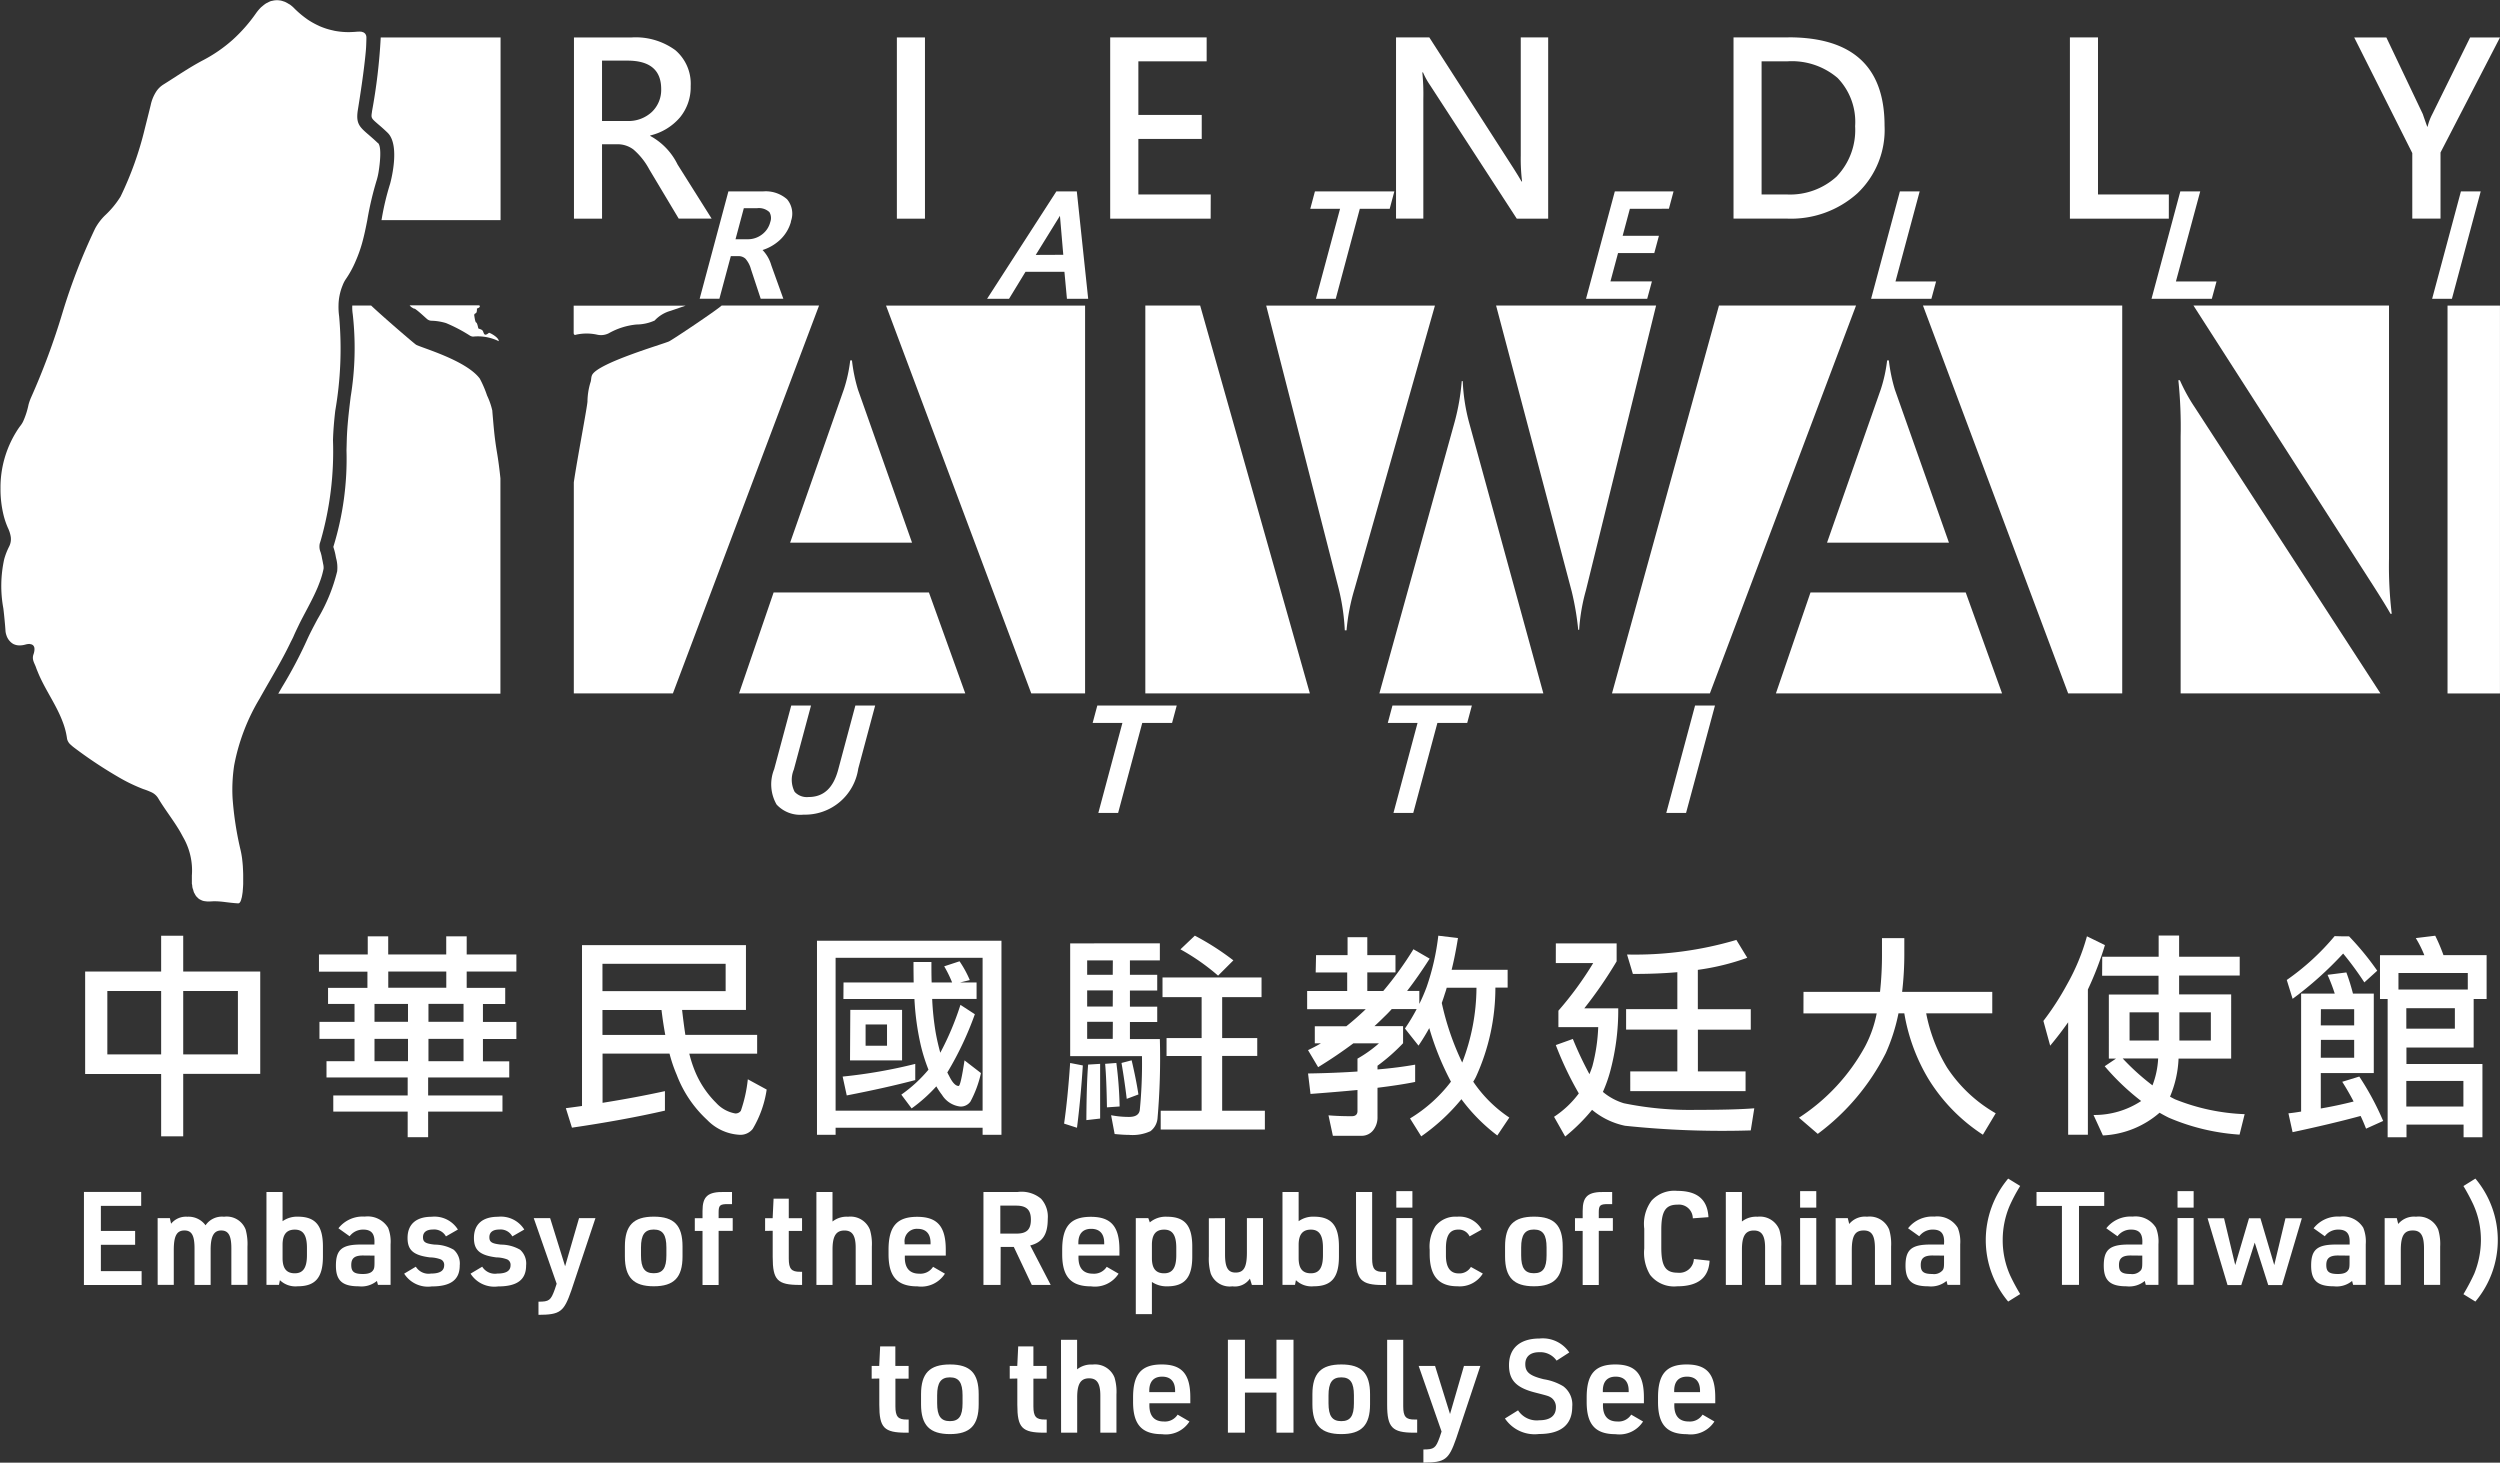 <svg xmlns="http://www.w3.org/2000/svg" width="85.528" height="50.039" viewBox="0 0 85.528 50.039">
  <rect x="0" y="0" width="85.528" height="50.039" fill="#333333" stroke="none"/>
  <g id="Group_350" data-name="Group 350" transform="translate(-498.666 -9.897)">
    <path id="Path_1324" data-name="Path 1324" d="M273.649,8.519c-.035.219-.035.219.211.432.092.078.2.172.32.288.458.439.09,1.742.086,1.755a8.942,8.942,0,0,0-.28,1.166l-.013.071h4.074V5.981h-4.1l0,.006a19.479,19.479,0,0,1-.3,2.532" transform="translate(237.744 5.197)" fill="#fff"/>
    <path id="Path_1325" data-name="Path 1325" d="M279.251,14.5a2.425,2.425,0,0,0-.183-.533,3.729,3.729,0,0,0-.249-.579c-.467-.626-1.977-1.048-2.177-1.157-.058-.032-1.153-.974-1.54-1.342h-.645a1.489,1.489,0,0,0,.015.29,10.316,10.316,0,0,1-.071,2.837c-.062.516-.12,1-.133,1.5l-.009.329a10.183,10.183,0,0,1-.45,3.3c.006.022.013.045.021.069.021.069.039.14.052.206.006.034.013.071.021.11a1.2,1.2,0,0,1,.037.452,5.892,5.892,0,0,1-.671,1.633c-.14.262-.271.51-.378.751a15.028,15.028,0,0,1-.837,1.577l-.129.224h7.6V16.8c-.032-.312-.071-.609-.116-.876-.093-.555-.112-.862-.161-1.42" transform="translate(236.261 9.461)" fill="#fff"/>
    <path id="Path_1326" data-name="Path 1326" d="M274.366,10.926l.007.006.041.026.041.026.017.007.009,0,.037.013c.14.1.269.224.4.34a.243.243,0,0,0,.157.065,1.868,1.868,0,0,1,.5.08,5.265,5.265,0,0,1,.807.422.241.241,0,0,0,.118.041,1.619,1.619,0,0,1,.88.157c0-.138-.325-.3-.336-.288-.174.151-.172,0-.211-.065s-.149-.065-.155-.092-.037-.187-.071-.194-.056-.179-.067-.247a.063.063,0,0,1,.045-.067c.06-.021.045-.159.047-.163s.1-.03.1-.075a.048.048,0,0,0-.021-.036H274.33l.021.024.015.013" transform="translate(238.35 9.461)" fill="#fff"/>
    <path id="Path_1327" data-name="Path 1327" d="M279.752,10.185c-.544-.52-.777-.533-.675-1.149.073-.452.2-1.271.26-1.9.011-.107.019-.206.022-.3s.007-.176.007-.249v0l0-.009a.236.236,0,0,0-.017-.088l-.013-.022a.107.107,0,0,0-.036-.041l-.019-.015a.2.2,0,0,0-.058-.022l-.011-.006a.577.577,0,0,0-.084-.006h-.019c-.062,0-.123.009-.178.011s-.11.006-.163.006l-.037,0a2.562,2.562,0,0,1-.454-.045l-.073-.017a2.362,2.362,0,0,1-.422-.135c-.019-.007-.037-.017-.056-.026a2.586,2.586,0,0,1-.4-.228.249.249,0,0,0-.035-.026,3.3,3.3,0,0,1-.387-.331l0,0a1.093,1.093,0,0,0-.153-.133c-.021-.013-.039-.021-.056-.032a1.062,1.062,0,0,0-.11-.06.633.633,0,0,0-.064-.022.678.678,0,0,0-.1-.028c-.022,0-.047-.006-.069-.007a.69.69,0,0,0-.088,0,.544.544,0,0,0-.108.017.511.511,0,0,0-.073.017.759.759,0,0,0-.1.049.481.481,0,0,0-.069.036,1.421,1.421,0,0,0-.112.088c-.017.015-.034.026-.05.043a1.633,1.633,0,0,0-.151.178,5.383,5.383,0,0,1-.813.927,4.966,4.966,0,0,1-1.017.7c-.465.245-.9.546-1.347.826a.8.8,0,0,0-.239.228,1.381,1.381,0,0,0-.2.484c-.065.265-.133.533-.2.8a11.468,11.468,0,0,1-.83,2.323,3.142,3.142,0,0,1-.54.652,1.9,1.9,0,0,0-.329.439,20.465,20.465,0,0,0-1.119,2.889,24.18,24.18,0,0,1-1.076,2.9,1.727,1.727,0,0,0-.084.239,2.7,2.7,0,0,1-.185.574.809.809,0,0,1-.088.142c-.05.064-.1.138-.142.207a3.623,3.623,0,0,0-.544,1.942,3.78,3.78,0,0,0,.108.927,2.71,2.71,0,0,0,.144.42,1.1,1.1,0,0,1,.1.316.561.561,0,0,1-.064.34,2.33,2.33,0,0,0-.161.417,4.245,4.245,0,0,0-.03,1.682c.017.131.03.264.043.4s.022.237.03.357a.56.56,0,0,0,.032.163l.009.028a.57.57,0,0,0,.08.144l.021.024a.469.469,0,0,0,.133.108l.015.006a.459.459,0,0,0,.179.039l.032,0a.739.739,0,0,0,.172-.026.558.558,0,0,1,.149-.024l.021.006a.159.159,0,0,1,.045.009.147.147,0,0,1,.064.039l.021.03a.183.183,0,0,1,.019.08l0,.039a.581.581,0,0,1-.034.155c-.064.181.041.306.09.454.021.064.049.123.073.185.241.577.624,1.091.841,1.68a2.545,2.545,0,0,1,.146.572.375.375,0,0,0,.133.207,1.147,1.147,0,0,0,.12.1,14.965,14.965,0,0,0,1.506,1,5.712,5.712,0,0,0,.847.409,2.53,2.53,0,0,1,.282.11.525.525,0,0,1,.226.2c.224.376.5.725.725,1.1.054.09.1.181.153.275a2.274,2.274,0,0,1,.277,1.271c0,.041,0,.086,0,.133v.037c0,.036,0,.073,0,.11l.011.052a.58.58,0,0,0,.013.1l.021.058a.683.683,0,0,0,.026.088c.007.019.021.036.03.054s.026.05.043.073.03.03.045.047a.413.413,0,0,0,.06.054.483.483,0,0,0,.062.032.344.344,0,0,0,.08.032.516.516,0,0,0,.08.013.6.6,0,0,0,.133.006h0c.049,0,.1-.006.15-.006l.037,0c.12,0,.241.013.361.028s.275.034.428.043h0l.013,0a.079.079,0,0,0,.058-.047l.007-.007a.535.535,0,0,0,.043-.131l.006-.013c.011-.056.021-.123.032-.2v-.015q.011-.112.017-.247v-.011c0-.09,0-.183,0-.278v-.011c0-.1-.007-.194-.011-.29l0-.007c-.007-.1-.017-.194-.028-.288v0c-.013-.092-.028-.181-.047-.262a11.118,11.118,0,0,1-.278-1.8,5.527,5.527,0,0,1,.056-1.118,6.913,6.913,0,0,1,.882-2.3c.026-.052.056-.1.084-.151.321-.568.66-1.125.942-1.71.047-.1.1-.189.138-.286.062-.14.133-.282.2-.424.121-.239.254-.48.376-.72.084-.163.161-.325.23-.486.026-.062.049-.125.073-.187a2.735,2.735,0,0,0,.133-.462.515.515,0,0,0-.017-.17c-.011-.073-.032-.153-.043-.221s-.026-.112-.041-.168a.5.5,0,0,1-.03-.3c.013-.036.022-.071.034-.107a11.1,11.1,0,0,0,.419-3.426c.009-.336.039-.673.077-1.007a12.421,12.421,0,0,0,.133-3.237,2.286,2.286,0,0,1-.021-.364,1.869,1.869,0,0,1,.14-.69,1.036,1.036,0,0,1,.1-.2,3.415,3.415,0,0,0,.346-.63,4.583,4.583,0,0,0,.219-.611c.073-.26.127-.523.179-.789a11,11,0,0,1,.329-1.392,2.212,2.212,0,0,0,.054-.237c.056-.335.112-.888-.015-1.011" transform="translate(231.835 4.601)" fill="#fff"/>
    <path id="Path_1328" data-name="Path 1328" d="M282.759,9.83a.763.763,0,0,0-.129-.762A1.105,1.105,0,0,0,281.8,8.8h-1.177l-.983,3.672h.675l.391-1.458h.252a.343.343,0,0,1,.249.088.9.9,0,0,1,.189.361l.333,1.009h.774l-.411-1.142a1.242,1.242,0,0,0-.3-.525,1.569,1.569,0,0,0,.583-.335,1.339,1.339,0,0,0,.391-.641m-.712.026a.759.759,0,0,1-.28.417.789.789,0,0,1-.5.164h-.407l.284-1.062h.45a.524.524,0,0,1,.426.135.4.4,0,0,1,.026.346" transform="translate(242.962 7.646)" fill="#fff"/>
    <path id="Path_1329" data-name="Path 1329" d="M287.97,8.8h-.7l-2.37,3.674h.751l.564-.925h1.331l.086.925h.727Zm-1.405,2.172.813-1.314.015-.024v0l.114,1.334Z" transform="translate(247.535 7.646)" fill="#fff"/>
    <path id="Path_1330" data-name="Path 1330" d="M290.976,8.8l-.159.594h1.019l-.826,3.08h.678l.824-3.08h1.022l.159-.594Z" transform="translate(252.675 7.646)" fill="#fff"/>
    <path id="Path_1331" data-name="Path 1331" d="M298.7,9.394l.159-.594H296.85l-.985,3.674h2.093l.161-.594H296.7l.26-.97H298.2l.159-.592h-1.241l.247-.923Z" transform="translate(257.061 7.645)" fill="#fff"/>
    <path id="Path_1332" data-name="Path 1332" d="M302.745,8.8h-.677l-.985,3.674h2.063l.161-.594h-1.389Z" transform="translate(261.595 7.646)" fill="#fff"/>
    <path id="Path_1333" data-name="Path 1333" d="M307.881,8.8H307.2l-.985,3.674h2.063l.161-.594h-1.389Z" transform="translate(266.057 7.646)" fill="#fff"/>
    <path id="Path_1334" data-name="Path 1334" d="M312.339,8.8l-.985,3.674h.677l.985-3.674Z" transform="translate(270.518 7.646)" fill="#fff"/>
    <path id="Path_1335" data-name="Path 1335" d="M283.235,20.408c-.168.628-.5.933-1.013.933a.568.568,0,0,1-.475-.176.9.9,0,0,1-.03-.761l.589-2.192h-.677l-.583,2.175a1.386,1.386,0,0,0,.082,1.211,1.1,1.1,0,0,0,.923.346,1.839,1.839,0,0,0,1.871-1.575l.578-2.157h-.677Z" transform="translate(244.106 15.823)" fill="#fff"/>
    <path id="Path_1336" data-name="Path 1336" d="M286.833,18.806h1.018l-.824,3.08h.677l.826-3.08h1.02l.159-.594h-2.717Z" transform="translate(249.214 15.823)" fill="#fff"/>
    <path id="Path_1337" data-name="Path 1337" d="M292.236,18.806h1.018l-.824,3.08h.677l.826-3.08h1.02l.159-.594h-2.717Z" transform="translate(253.908 15.823)" fill="#fff"/>
    <path id="Path_1338" data-name="Path 1338" d="M298.319,18.212l-.985,3.674h.677L299,18.212Z" transform="translate(258.337 15.823)" fill="#fff"/>
    <rect id="Rectangle_402" data-name="Rectangle 402" width="1.794" height="13.269" transform="translate(582.399 20.352)" fill="#fff"/>
    <path id="Path_1339" data-name="Path 1339" d="M300,10.889,296.34,24.158h3.349l5-13.269Z" transform="translate(257.474 9.461)" fill="#fff"/>
    <path id="Path_1340" data-name="Path 1340" d="M292.7,22h.06a7,7,0,0,1,.275-1.422l2.749-9.688h-5.773l2.484,9.7A7.406,7.406,0,0,1,292.7,22" transform="translate(251.973 9.461)" fill="#fff"/>
    <path id="Path_1341" data-name="Path 1341" d="M283.411,11.893h-.06a5.053,5.053,0,0,1-.215.985l-1.841,5.251h4.171l-1.85-5.235a5.533,5.533,0,0,1-.205-1" transform="translate(244.402 10.333)" fill="#fff"/>
    <path id="Path_1342" data-name="Path 1342" d="M287.8,10.889V24.158h5.629l-3.753-13.269Z" transform="translate(250.049 9.461)" fill="#fff"/>
    <path id="Path_1343" data-name="Path 1343" d="M297.028,21.982h.034a6.475,6.475,0,0,1,.232-1.353l2.4-9.74h-5.474l2.588,9.783a9.584,9.584,0,0,1,.222,1.31" transform="translate(255.629 9.461)" fill="#fff"/>
    <path id="Path_1344" data-name="Path 1344" d="M289.861,22.471V10.89h-6.81l4.969,13.269h1.841V22.471Z" transform="translate(245.927 9.461)" fill="#fff"/>
    <path id="Path_1345" data-name="Path 1345" d="M277.417,11.885a1.672,1.672,0,0,1,.714,0,.59.59,0,0,0,.4-.047,2.386,2.386,0,0,1,.946-.3,1.542,1.542,0,0,0,.624-.136,1.17,1.17,0,0,1,.549-.333c.019-.007.292-.1.512-.176h-3.831v.938c.006.054.022.071.082.058" transform="translate(240.961 9.461)" fill="#fff"/>
    <path id="Path_1346" data-name="Path 1346" d="M281.543,16.142l-1.183,3.452H288.1l-1.243-3.452Z" transform="translate(243.589 14.025)" fill="#fff"/>
    <path id="Path_1347" data-name="Path 1347" d="M282.394,10.889c-.193.176-1.671,1.164-1.8,1.226-.178.086-2.418.733-2.631,1.147-.041.08-.026.179-.06.264a2.327,2.327,0,0,0-.1.652c-.022.254-.346,1.934-.467,2.757v7.223h3.39l5-13.269Z" transform="translate(240.961 9.461)" fill="#fff"/>
    <path id="Path_1348" data-name="Path 1348" d="M302.393,11.893h-.06a5.057,5.057,0,0,1-.215.985l-1.841,5.251h4.171l-1.85-5.235a5.688,5.688,0,0,1-.206-1" transform="translate(260.894 10.333)" fill="#fff"/>
    <path id="Path_1349" data-name="Path 1349" d="M302.033,10.889,307,24.158h1.85V10.889Z" transform="translate(262.42 9.461)" fill="#fff"/>
    <path id="Path_1350" data-name="Path 1350" d="M313.725,21.435h.043a13.747,13.747,0,0,1-.093-1.9V10.889h-6.69l6.158,9.595c.292.458.486.774.583.951" transform="translate(266.722 9.461)" fill="#fff"/>
    <path id="Path_1351" data-name="Path 1351" d="M294.934,12.273H294.9a7.678,7.678,0,0,1-.241,1.389l-2.577,9.294h5.61l-2.545-9.284a6.451,6.451,0,0,1-.213-1.4" transform="translate(253.774 10.663)" fill="#fff"/>
    <path id="Path_1352" data-name="Path 1352" d="M306.76,12.255h-.052a15.429,15.429,0,0,1,.078,1.936v8.78h6.836l-6.349-9.782a5.987,5.987,0,0,1-.514-.934" transform="translate(266.482 10.648)" fill="#fff"/>
    <path id="Path_1353" data-name="Path 1353" d="M300.524,16.142l-1.183,3.452h7.737l-1.243-3.452Z" transform="translate(260.081 14.025)" fill="#fff"/>
    <path id="Path_1354" data-name="Path 1354" d="M278.3,9.635h.521a.9.9,0,0,1,.553.179,2.359,2.359,0,0,1,.54.677l1.009,1.688h1.127l-1.166-1.852a2.213,2.213,0,0,0-.934-.976V9.334a1.915,1.915,0,0,0,1.019-.62,1.628,1.628,0,0,0,.364-1.067,1.507,1.507,0,0,0-.527-1.232,2.3,2.3,0,0,0-1.493-.434h-1.973v6.2h.961Zm0-2.861h.869q1.155,0,1.155.972a1.044,1.044,0,0,1-.32.785,1.171,1.171,0,0,1-.85.308H278.3Z" transform="translate(240.962 5.197)" fill="#fff"/>
    <path id="Path_1355" data-name="Path 1355" d="M284.21,11.393V5.981h-.961v6.2h.961Z" transform="translate(246.1 5.197)" fill="#fff"/>
    <path id="Path_1356" data-name="Path 1356" d="M290.593,11.354h-2.476v-1.9h2.168v-.82h-2.168V6.8h2.336V5.981h-3.3v6.2h3.437Z" transform="translate(249.494 5.196)" fill="#fff"/>
    <path id="Path_1357" data-name="Path 1357" d="M293.321,8.077a7.342,7.342,0,0,0-.035-.9h.024a2.5,2.5,0,0,0,.239.435l2.968,4.569h1.075V5.98h-.938v4.037a6.408,6.408,0,0,0,.045.891h-.021c-.045-.084-.135-.232-.271-.447L293.525,5.98h-1.138v6.2h.934Z" transform="translate(254.039 5.196)" fill="#fff"/>
    <path id="Path_1358" data-name="Path 1358" d="M300.447,5.98h-1.882v6.2H300.4a3.393,3.393,0,0,0,2.4-.863A2.99,2.99,0,0,0,303.732,9q0-3.022-3.285-3.022m1.648,4.76a2.36,2.36,0,0,1-1.725.615h-.845V6.8h.869a2.411,2.411,0,0,1,1.731.568,2.162,2.162,0,0,1,.6,1.648,2.3,2.3,0,0,1-.628,1.719" transform="translate(259.407 5.196)" fill="#fff"/>
    <path id="Path_1359" data-name="Path 1359" d="M308.108,11.354h-2.424V5.981h-.961v6.2h3.384Z" transform="translate(264.757 5.196)" fill="#fff"/>
    <path id="Path_1360" data-name="Path 1360" d="M311.914,12.178h.966V9.917l2.035-3.936h-1.022l-1.3,2.637a1.786,1.786,0,0,0-.155.415h-.013c-.1-.278-.148-.42-.148-.424l-1.25-2.628h-1.1l1.987,3.956Z" transform="translate(269.279 5.197)" fill="#fff"/>
    <path id="Path_1361" data-name="Path 1361" d="M268.39,23.651h2.6V22.425h.755v1.226h2.635v3.5h-2.635v2.138h-.755V27.155h-2.6Zm2.6.665h-1.841v2.17h1.841Zm2.626,0h-1.871v2.17h1.871Z" transform="translate(233.189 19.484)" fill="#fff"/>
    <path id="Path_1362" data-name="Path 1362" d="M272.67,23.058h1.669v-.622h.7v.622h1.985v-.622h.7v.622h1.7v.583h-1.7V24.2h1.318v.553h-.762v.613h1.144v.583h-1.144v.764h.9v.553h-2.775v.615h2.543v.553h-2.543v.876h-.7v-.876h-2.545v-.553h2.545v-.615h-2.777V26.71h.959v-.764h-1.2v-.583h1.2V24.75h-.906V24.2h1.347v-.555H272.67Zm3.046,1.691h-1.146v.613h1.146Zm-1.146,1.96h1.146v-.764h-1.146Zm.471-2.514h1.985v-.553h-1.985Zm2.575.553h-1.2v.613h1.2Zm-1.2,1.96h1.2v-.764h-1.2Z" transform="translate(236.908 19.493)" fill="#fff"/>
    <path id="Path_1363" data-name="Path 1363" d="M283.353,22.6v2.215h-2.185c.036.316.073.6.112.854h2.456v.643h-2.321a4.122,4.122,0,0,0,.219.66,3.271,3.271,0,0,0,.7,1.024,1.155,1.155,0,0,0,.65.361.216.216,0,0,0,.194-.09,4.8,4.8,0,0,0,.239-1.078l.645.351a3.662,3.662,0,0,1-.478,1.347.534.534,0,0,1-.458.2,1.664,1.664,0,0,1-1.1-.508,4.044,4.044,0,0,1-1.041-1.542,4.933,4.933,0,0,1-.247-.727h-2.291v1.684q1.155-.185,2.134-.4v.667q-1.393.32-3.181.583l-.209-.667c.189-.024.374-.049.553-.075V22.6Zm-4.909,1.572h4.214v-.934h-4.214Zm2.149,1.5c-.05-.269-.093-.553-.129-.854h-2.02v.854Z" transform="translate(240.833 19.632)" fill="#fff"/>
    <path id="Path_1364" data-name="Path 1364" d="M288.1,22.517v6.638h-.645v-.241h-5.029v.241h-.637V22.517Zm-5.674,5.814h5.029V23.1h-5.029Zm2.725-1.6v.553q-1,.264-2.344.525l-.14-.645a17.346,17.346,0,0,0,2.484-.434m-2.454-2.785h2.4q-.006-.342-.006-.7h.613c0,.25,0,.482.008.7h.7a3.989,3.989,0,0,0-.271-.553l.525-.172a3.647,3.647,0,0,1,.351.643l-.336.082h.568v.563h-1.519a9.33,9.33,0,0,0,.12,1.151c.045.25.1.478.157.69a9.756,9.756,0,0,0,.69-1.639l.493.321A11.164,11.164,0,0,1,286.262,27l-.015.015a.914.914,0,0,0,.06.121c.114.234.222.349.329.349.045,0,.112-.292.2-.875l.563.434a3.765,3.765,0,0,1-.359.974.409.409,0,0,1-.344.172.85.85,0,0,1-.63-.4,2.55,2.55,0,0,1-.194-.292,5.288,5.288,0,0,1-.845.755l-.353-.471a4.808,4.808,0,0,0,.929-.854,5.969,5.969,0,0,1-.269-.86,9.12,9.12,0,0,1-.211-1.557h-2.43Zm.232.936H284.7V26.61h-1.781Zm1.256.5h-.733v.727h.733Z" transform="translate(244.827 19.564)" fill="#fff"/>
    <path id="Path_1365" data-name="Path 1365" d="M286.517,26.779l.435.084q-.076,1.166-.2,2.132l-.441-.142c.078-.54.15-1.23.207-2.074m3.069-4.093v.583h-1.024v.493h.934V24.3h-.934v.553h.934v.523h-.934v.585h1.024a23.949,23.949,0,0,1-.08,2.717.626.626,0,0,1-.241.434,1.465,1.465,0,0,1-.733.127c-.14,0-.3-.011-.493-.03l-.121-.643a3.175,3.175,0,0,0,.615.058c.219,0,.342-.077.366-.232a16.081,16.081,0,0,0,.075-1.848h-2.456V22.687Zm-2.043,4.123V28.68l-.471.054q.006-1.228.06-1.9Zm.435-3.54H287.1v.493h.875Zm0,1.026H287.1v.553h.875Zm0,1.076H287.1v.583h.875Zm.12,1.407a13.707,13.707,0,0,1,.112,1.489l-.434.03c-.011-.643-.03-1.14-.062-1.489Zm.523-.09c.1.424.178.815.232,1.168l-.4.15q-.076-.628-.179-1.228Zm1.056-2.835h3.388v.673h-1.347v1.4h1.2v.613h-1.2v1.873h1.461v.643h-3.564v-.643h1.4V26.54h-1.2v-.613h1.2v-1.4h-1.338Zm1.106-1.43a9.063,9.063,0,0,1,1.318.845l-.523.523a7.427,7.427,0,0,0-1.288-.9Z" transform="translate(248.759 19.484)" fill="#fff"/>
    <path id="Path_1366" data-name="Path 1366" d="M291.059,23.09h1.078v-.615h.675v.615h.964v.591h-.964v.635h.546a11.766,11.766,0,0,0,1.032-1.428l.555.321c-.265.415-.521.783-.772,1.106h.419v.443a6.037,6.037,0,0,0,.249-.577,8.2,8.2,0,0,0,.4-1.757l.673.08q-.1.622-.217,1.086h1.916V24.2h-.419a7.325,7.325,0,0,1-.658,3.039,1.363,1.363,0,0,1-.1.179,4.493,4.493,0,0,0,1.235,1.228l-.411.613a6.1,6.1,0,0,1-1.228-1.241,6.8,6.8,0,0,1-1.375,1.271l-.383-.613a5.016,5.016,0,0,0,1.4-1.258,9.592,9.592,0,0,1-.742-1.833c-.11.2-.232.4-.368.6L294.1,25.6a6.279,6.279,0,0,0,.4-.665h-.852c-.09.1-.178.189-.262.269-.11.11-.221.215-.329.314h.979v.585a6.507,6.507,0,0,1-.875.77V27q.7-.059,1.288-.164v.591q-.479.1-1.288.2v1a.708.708,0,0,1-.127.426.5.5,0,0,1-.4.217h-1l-.15-.7c.249.021.514.03.792.03q.2,0,.2-.179v-.718q-.709.067-1.607.135l-.084-.7q.906-.014,1.691-.067V26.63a4.274,4.274,0,0,0,.734-.523h-.875c-.366.273-.766.546-1.205.815l-.346-.583c.15-.071.3-.148.441-.232h-.209v-.585h1.078c.226-.179.447-.374.665-.583h-2.005v-.622h1.37v-.635h-1.078Zm4.3,1.632a9.27,9.27,0,0,0,.7,2.043,7.185,7.185,0,0,0,.488-2.56h-1.019c-.019.077-.043.148-.067.217-.03.1-.065.2-.1.3" transform="translate(252.631 19.484)" fill="#fff"/>
    <path id="Path_1367" data-name="Path 1367" d="M295.34,22.621h2.08v.615a14.715,14.715,0,0,1-1.106,1.607h1.161a8.047,8.047,0,0,1-.256,2.082,4.774,4.774,0,0,1-.269.777,2.025,2.025,0,0,0,.718.389,11.261,11.261,0,0,0,2.471.226q1.332,0,1.99-.054l-.12.757a31.9,31.9,0,0,1-4.3-.159,2.578,2.578,0,0,1-1.121-.538l-.009-.006a6.335,6.335,0,0,1-.919.912l-.381-.675a3.3,3.3,0,0,0,.847-.8,11.483,11.483,0,0,1-.787-1.654l.583-.209a12.073,12.073,0,0,0,.568,1.205c.035-.086.069-.176.1-.271a6.062,6.062,0,0,0,.2-1.338h-1.362v-.563a11.6,11.6,0,0,0,1.191-1.63h-1.28Zm6.175-.12.374.613a8.3,8.3,0,0,1-1.691.413v1.346h1.811v.7H300.2V27h1.631v.675h-3.945V27h1.611V25.57h-1.753v-.7h1.753V23.607c-.469.041-.977.06-1.521.06l-.2-.665a12.2,12.2,0,0,0,3.743-.5" transform="translate(256.553 19.55)" fill="#fff"/>
    <path id="Path_1368" data-name="Path 1368" d="M299.916,24.309h2.618a11.865,11.865,0,0,0,.067-1.338v-.5h.764v.5a11.068,11.068,0,0,1-.075,1.338h3.084v.734h-2.261a5.609,5.609,0,0,0,.719,1.863,4.9,4.9,0,0,0,1.66,1.557l-.439.733a6.059,6.059,0,0,1-1.858-1.9,6.409,6.409,0,0,1-.83-2.252h-.2a6.384,6.384,0,0,1-.434,1.361,7.824,7.824,0,0,1-2.327,2.762l-.643-.553a6.778,6.778,0,0,0,2.259-2.433,4.077,4.077,0,0,0,.4-1.136h-2.506Z" transform="translate(260.45 19.521)" fill="#fff"/>
    <path id="Path_1369" data-name="Path 1369" d="M305.729,22.446l.613.3a11.124,11.124,0,0,1-.583,1.519v4.969h-.675V25.387c-.191.269-.394.536-.615.8l-.232-.847a9.385,9.385,0,0,0,.8-1.233,7.232,7.232,0,0,0,.69-1.663m.523.7h1.93v-.725h.7v.725h2.073v.643h-2.073v.645h1.781V26.63h-1.8a3.715,3.715,0,0,1-.292,1.3c.06.036.118.065.172.092a7.072,7.072,0,0,0,2.381.508l-.174.7a7.362,7.362,0,0,1-2.416-.577c-.11-.054-.217-.112-.321-.172a3.176,3.176,0,0,1-1.938.777l-.321-.7a2.907,2.907,0,0,0,1.63-.478,8.216,8.216,0,0,1-1.248-1.19l.389-.262h-.247V24.438h1.7v-.645h-1.93Zm.7,3.48a8.013,8.013,0,0,0,1.019.921,2.948,2.948,0,0,0,.194-.921Zm1.235-1.579h-1v.966h1Zm1.781,0h-1.076v.966h1.076Z" transform="translate(264.336 19.484)" fill="#fff"/>
    <path id="Path_1370" data-name="Path 1370" d="M310.593,22.446h.232a9.613,9.613,0,0,1,.964,1.176l-.441.4a10.593,10.593,0,0,0-.725-.987,12.163,12.163,0,0,1-1.729,1.549l-.2-.645a8.31,8.31,0,0,0,1.637-1.5Zm.14,1.235a7.293,7.293,0,0,1,.226.725h.712v2.717h-1.813v1.213q.577-.1,1.123-.239c-.125-.239-.254-.463-.389-.675l.583-.179a9.541,9.541,0,0,1,.817,1.519l-.585.264c-.06-.151-.121-.3-.187-.435-.678.185-1.456.368-2.327.555l-.142-.645c.15-.015.293-.036.434-.06V24.406h1.151a6.135,6.135,0,0,0-.247-.643Zm-.875,1.811H311v-.553h-1.138Zm0,1.108H311v-.613h-1.138Zm3.915-4.175a6.086,6.086,0,0,1,.282.665h1.476v1.5h-.443v1.66h-2.3v.563h2.6v2.508h-.645v-.434h-1.953v.434h-.645v-4.73h-.262v-1.5H313.4a3.872,3.872,0,0,0-.292-.585Zm-1.258,1.841h2.372V23.7h-2.372Zm.269,1.338h1.661v-.7h-1.661Zm0,2.665h1.953v-.875h-1.953Z" transform="translate(268.205 19.484)" fill="#fff"/>
    <path id="Path_1371" data-name="Path 1371" d="M268.368,27.116h1.958v.477h-1.379v.856h1.172v.475h-1.172v.9h1.394v.475h-1.974Z" transform="translate(233.17 23.559)" fill="#fff"/>
    <path id="Path_1372" data-name="Path 1372" d="M269.717,27.618h.419l.041.191a.654.654,0,0,1,.557-.239.717.717,0,0,1,.622.293.676.676,0,0,1,.632-.293.693.693,0,0,1,.74.439,1.876,1.876,0,0,1,.062.585V29.9h-.551V28.649c0-.435-.1-.609-.348-.609s-.361.191-.361.663v1.2h-.551V28.659c0-.445-.093-.619-.344-.619-.267,0-.366.187-.366.677V29.9h-.551Z" transform="translate(234.342 23.953)" fill="#fff"/>
    <path id="Path_1373" data-name="Path 1373" d="M271.709,27.116h.551v1a.851.851,0,0,1,.525-.155c.6,0,.856.306.856,1.024v.335c0,.721-.254,1.022-.863,1.022a.764.764,0,0,1-.609-.209l-.032.161h-.428Zm1.385,1.91c0-.432-.129-.622-.415-.622s-.419.168-.419.523v.45c0,.357.135.521.419.521s.415-.191.415-.619Z" transform="translate(236.073 23.56)" fill="#fff"/>
    <path id="Path_1374" data-name="Path 1374" d="M274.3,28.419c0-.284-.12-.409-.387-.409a.571.571,0,0,0-.463.228l-.383-.273a1.055,1.055,0,0,1,.9-.4.818.818,0,0,1,.8.383,1.291,1.291,0,0,1,.084.564V29.9h-.432l-.035-.133a.831.831,0,0,1-.624.183c-.566,0-.779-.2-.779-.708,0-.548.209-.721.854-.721h.463Zm-.394.477c-.286,0-.4.093-.4.325s.1.308.4.308c.178,0,.29-.041.346-.127.039-.052.049-.11.049-.267V28.9Z" transform="translate(237.177 23.953)" fill="#fff"/>
    <path id="Path_1375" data-name="Path 1375" d="M274.632,29.279a.512.512,0,0,0,.516.235c.308,0,.454-.093.454-.288a.2.2,0,0,0-.125-.2,1.094,1.094,0,0,0-.364-.065c-.564-.073-.764-.247-.764-.665,0-.467.292-.725.822-.725a.944.944,0,0,1,.9.437l-.409.235a.456.456,0,0,0-.447-.235c-.217,0-.338.092-.338.262s.086.219.4.254a1.316,1.316,0,0,1,.65.174.629.629,0,0,1,.207.538c0,.49-.307.718-.957.718a.963.963,0,0,1-.944-.437Z" transform="translate(238.26 23.953)" fill="#fff"/>
    <path id="Path_1376" data-name="Path 1376" d="M275.847,29.279a.512.512,0,0,0,.516.235c.308,0,.454-.093.454-.288a.2.2,0,0,0-.125-.2,1.094,1.094,0,0,0-.364-.065c-.564-.073-.764-.247-.764-.665,0-.467.291-.725.822-.725a.943.943,0,0,1,.9.437l-.409.235a.456.456,0,0,0-.447-.235c-.217,0-.338.092-.338.262s.086.219.4.254a1.316,1.316,0,0,1,.65.174.629.629,0,0,1,.207.538c0,.49-.306.718-.957.718a.963.963,0,0,1-.944-.437Z" transform="translate(239.316 23.953)" fill="#fff"/>
    <path id="Path_1377" data-name="Path 1377" d="M276.6,27.595h.561l.512,1.646.477-1.646h.561l-.828,2.484c-.254.725-.378.82-1.121.824v-.45c.364,0,.422-.043.557-.419l.065-.194Z" transform="translate(240.326 23.976)" fill="#fff"/>
    <path id="Path_1378" data-name="Path 1378" d="M278.27,28.588c0-.718.293-1.02.989-1.02s.983.3.983,1.02v.342c0,.718-.293,1.02-.983,1.02s-.989-.3-.989-1.02Zm1.42.036c0-.435-.125-.615-.432-.615s-.437.179-.437.615v.267c0,.435.125.613.437.613s.432-.178.432-.613Z" transform="translate(241.774 23.952)" fill="#fff"/>
    <path id="Path_1379" data-name="Path 1379" d="M279.55,28.449v-.435h.264v-.25c0-.5.183-.658.753-.647h.256v.415h-.14c-.267,0-.318.036-.318.28v.2h.482v.435h-.482V30.3h-.551V28.449Z" transform="translate(242.886 23.559)" fill="#fff"/>
    <path id="Path_1380" data-name="Path 1380" d="M280.837,28.342v-.435h.258l.032-.669h.52v.669h.454v.435h-.454v.948c0,.348.09.454.393.45h.062v.45h-.08c-.764,0-.925-.166-.925-.953v-.9Z" transform="translate(244.004 23.666)" fill="#fff"/>
    <path id="Path_1381" data-name="Path 1381" d="M281.776,27.116h.551v1.011a.778.778,0,0,1,.531-.164.714.714,0,0,1,.748.441,1.7,1.7,0,0,1,.067.583v1.308h-.553V29.026c0-.419-.116-.592-.383-.592-.288,0-.409.187-.409.65v1.211h-.551Z" transform="translate(244.82 23.56)" fill="#fff"/>
    <path id="Path_1382" data-name="Path 1382" d="M283.654,28.967c0,.361.168.551.493.551a.512.512,0,0,0,.473-.235l.406.235a.96.96,0,0,1-.94.434c-.691,0-.989-.331-.989-1.1V28.7c0-.8.286-1.127.979-1.127s.979.329.979,1.127v.2h-1.4Zm.88-.454v-.049c0-.312-.155-.48-.445-.48a.42.42,0,0,0-.441.48v.049Z" transform="translate(245.967 23.953)" fill="#fff"/>
    <path id="Path_1383" data-name="Path 1383" d="M285.419,30.295h-.585V27.116h1.172a1.038,1.038,0,0,1,.8.232.917.917,0,0,1,.228.69c0,.534-.179.8-.6.908l.7,1.349h-.647l-.615-1.3h-.449Zm.548-1.755c.348,0,.49-.142.49-.477s-.148-.48-.506-.48h-.54v.957Z" transform="translate(247.477 23.56)" fill="#fff"/>
    <path id="Path_1384" data-name="Path 1384" d="M286.833,28.967c0,.361.168.551.493.551a.512.512,0,0,0,.473-.235l.406.235a.96.96,0,0,1-.94.434c-.692,0-.989-.331-.989-1.1V28.7c0-.8.286-1.127.979-1.127s.979.329.979,1.127v.2h-1.4Zm.88-.454v-.049c0-.312-.155-.48-.445-.48s-.439.174-.439.48v.049Z" transform="translate(248.729 23.953)" fill="#fff"/>
    <path id="Path_1385" data-name="Path 1385" d="M287.623,27.618h.428l.052.146a.835.835,0,0,1,.589-.194c.609,0,.863.3.863,1.024v.335c0,.716-.254,1.022-.856,1.022a.891.891,0,0,1-.525-.15v1.1h-.551Zm1.385,1.015c0-.432-.129-.622-.415-.622s-.419.168-.419.523v.45c0,.357.134.521.419.521s.415-.191.415-.619Z" transform="translate(249.9 23.953)" fill="#fff"/>
    <path id="Path_1386" data-name="Path 1386" d="M289.513,27.595v1.243c0,.443.1.619.361.619.284,0,.387-.187.387-.686V27.595h.551v2.284h-.381l-.067-.215a.624.624,0,0,1-.6.264.693.693,0,0,1-.74-.439,1.839,1.839,0,0,1-.065-.589v-1.3Z" transform="translate(251.063 23.976)" fill="#fff"/>
    <path id="Path_1387" data-name="Path 1387" d="M290.308,27.116h.553v1a.844.844,0,0,1,.525-.155c.6,0,.854.306.854,1.024v.335c0,.721-.252,1.022-.863,1.022a.766.766,0,0,1-.609-.209l-.032.161h-.428Zm1.385,1.91c0-.432-.129-.622-.413-.622s-.419.168-.419.523v.45c0,.357.133.521.419.521s.413-.191.413-.619Z" transform="translate(252.233 23.56)" fill="#fff"/>
    <path id="Path_1388" data-name="Path 1388" d="M292.207,27.116V29.4c0,.348.088.454.391.45h.086v.449h-.106c-.748,0-.923-.178-.923-.953V27.116Z" transform="translate(253.402 23.56)" fill="#fff"/>
    <path id="Path_1389" data-name="Path 1389" d="M292.392,27.1h.551v.564h-.551Zm0,.921h.551v2.284h-.551Z" transform="translate(254.043 23.547)" fill="#fff"/>
    <path id="Path_1390" data-name="Path 1390" d="M294.821,29.514a.925.925,0,0,1-.869.435c-.647,0-.949-.355-.949-1.108V28.7a1.28,1.28,0,0,1,.2-.811.866.866,0,0,1,.735-.32.877.877,0,0,1,.845.441l-.415.232a.406.406,0,0,0-.387-.232c-.29,0-.422.2-.422.639V28.9c0,.4.148.609.435.609a.454.454,0,0,0,.419-.222Z" transform="translate(254.574 23.953)" fill="#fff"/>
    <path id="Path_1391" data-name="Path 1391" d="M294.383,28.588c0-.718.293-1.02.989-1.02s.983.3.983,1.02v.342c0,.718-.293,1.02-.983,1.02s-.989-.3-.989-1.02Zm1.42.036c0-.435-.125-.615-.432-.615s-.437.179-.437.615v.267c0,.435.125.613.437.613s.432-.178.432-.613Z" transform="translate(255.773 23.952)" fill="#fff"/>
    <path id="Path_1392" data-name="Path 1392" d="M295.663,28.449v-.435h.263v-.25c0-.5.183-.658.753-.647h.256v.415h-.14c-.267,0-.318.036-.318.28v.2h.482v.435h-.482V30.3h-.551V28.449Z" transform="translate(256.885 23.559)" fill="#fff"/>
    <path id="Path_1393" data-name="Path 1393" d="M299.168,29.486c-.032.587-.4.876-1.112.876a1.038,1.038,0,0,1-.923-.391,1.463,1.463,0,0,1-.2-.9v-.678a1.339,1.339,0,0,1,.249-.961,1.056,1.056,0,0,1,.878-.335c.686,0,1.037.293,1.069.9l-.535.039a.474.474,0,0,0-.527-.467c-.409,0-.551.228-.551.863v.6c0,.641.142.865.561.865a.493.493,0,0,0,.553-.469Z" transform="translate(257.985 23.541)" fill="#fff"/>
    <path id="Path_1394" data-name="Path 1394" d="M298.424,27.116h.551v1.011a.778.778,0,0,1,.531-.164.714.714,0,0,1,.748.441,1.7,1.7,0,0,1,.067.583v1.308h-.553V29.026c0-.419-.116-.592-.383-.592-.288,0-.409.187-.409.65v1.211h-.551Z" transform="translate(259.284 23.56)" fill="#fff"/>
    <path id="Path_1395" data-name="Path 1395" d="M299.784,27.1h.553v.564h-.553Zm0,.921h.553v2.284h-.553Z" transform="translate(260.466 23.547)" fill="#fff"/>
    <path id="Path_1396" data-name="Path 1396" d="M300.435,27.618h.415l.049.2a.693.693,0,0,1,.609-.249.72.72,0,0,1,.757.439,1.715,1.715,0,0,1,.067.585V29.9h-.553V28.655c0-.441-.107-.615-.383-.615-.3,0-.409.183-.409.682V29.9h-.551Z" transform="translate(261.031 23.953)" fill="#fff"/>
    <path id="Path_1397" data-name="Path 1397" d="M303.033,28.419c0-.284-.12-.409-.387-.409a.568.568,0,0,0-.464.228l-.383-.273a1.053,1.053,0,0,1,.9-.4.819.819,0,0,1,.8.383,1.291,1.291,0,0,1,.084.564V29.9h-.434l-.034-.133a.833.833,0,0,1-.624.183c-.566,0-.779-.2-.779-.708,0-.548.209-.721.854-.721h.463Zm-.4.477c-.284,0-.4.093-.4.325s.1.308.4.308a.386.386,0,0,0,.348-.127c.039-.052.049-.11.049-.267V28.9Z" transform="translate(262.144 23.953)" fill="#fff"/>
    <path id="Path_1398" data-name="Path 1398" d="M303.949,31.078a3.27,3.27,0,0,1,0-4.207l.411.252a5.725,5.725,0,0,0-.37.7,3,3,0,0,0-.228,1.147,2.94,2.94,0,0,0,.258,1.22,6.925,6.925,0,0,0,.34.632Z" transform="translate(263.419 23.347)" fill="#fff"/>
    <path id="Path_1399" data-name="Path 1399" d="M304.981,27.593h-.869v-.477h2.316v.477h-.863v2.7h-.583Z" transform="translate(264.226 23.56)" fill="#fff"/>
    <path id="Path_1400" data-name="Path 1400" d="M306.662,28.419c0-.284-.12-.409-.387-.409a.568.568,0,0,0-.464.228l-.383-.273a1.053,1.053,0,0,1,.9-.4.819.819,0,0,1,.8.383,1.291,1.291,0,0,1,.084.564V29.9h-.434l-.034-.133a.833.833,0,0,1-.624.183c-.566,0-.779-.2-.779-.708,0-.548.209-.721.854-.721h.464Zm-.4.477c-.284,0-.4.093-.4.325s.1.308.4.308a.386.386,0,0,0,.348-.127c.039-.052.049-.11.049-.267V28.9Z" transform="translate(265.297 23.953)" fill="#fff"/>
    <path id="Path_1401" data-name="Path 1401" d="M306.693,27.1h.551v.564h-.551Zm0,.921h.551v2.284h-.551Z" transform="translate(266.469 23.547)" fill="#fff"/>
    <path id="Path_1402" data-name="Path 1402" d="M307.243,27.6h.563l.383,1.6.471-1.6h.391l.473,1.6.383-1.6h.561l-.677,2.284h-.473l-.462-1.452-.46,1.452h-.471Z" transform="translate(266.947 23.976)" fill="#fff"/>
    <path id="Path_1403" data-name="Path 1403" d="M310.457,28.419c0-.284-.121-.409-.389-.409a.565.565,0,0,0-.462.228l-.383-.273a1.05,1.05,0,0,1,.9-.4.817.817,0,0,1,.8.383,1.264,1.264,0,0,1,.084.564V29.9h-.432l-.035-.133a.828.828,0,0,1-.624.183c-.564,0-.777-.2-.777-.708,0-.548.207-.721.854-.721h.463Zm-.4.477c-.284,0-.4.093-.4.325s.1.308.4.308c.178,0,.29-.041.346-.127.041-.052.05-.11.05-.267V28.9Z" transform="translate(268.594 23.953)" fill="#fff"/>
    <path id="Path_1404" data-name="Path 1404" d="M310.485,27.618h.415l.049.2a.7.7,0,0,1,.609-.249.724.724,0,0,1,.759.439,1.718,1.718,0,0,1,.067.585V29.9h-.553V28.655c0-.441-.108-.615-.383-.615-.3,0-.411.183-.411.682V29.9h-.551Z" transform="translate(269.763 23.953)" fill="#fff"/>
    <path id="Path_1405" data-name="Path 1405" d="M312.336,26.871a3.27,3.27,0,0,1,0,4.207l-.409-.252a7.317,7.317,0,0,0,.37-.7,3.115,3.115,0,0,0,.228-1.153,2.922,2.922,0,0,0-.26-1.215,6.858,6.858,0,0,0-.338-.632Z" transform="translate(271.016 23.347)" fill="#fff"/>
    <path id="Path_1406" data-name="Path 1406" d="M282.788,31.047v-.435h.258l.032-.669h.52v.669h.454v.435H283.6v.948c0,.348.09.454.392.45h.062v.45h-.08c-.764,0-.925-.166-.925-.953v-.9Z" transform="translate(245.699 26.016)" fill="#fff"/>
    <path id="Path_1407" data-name="Path 1407" d="M283.692,31.294c0-.718.293-1.02.989-1.02s.983.3.983,1.02v.342c0,.718-.293,1.02-.983,1.02s-.989-.3-.989-1.02Zm1.42.036c0-.435-.125-.615-.432-.615s-.437.179-.437.615V31.6c0,.435.125.613.437.613s.432-.178.432-.613Z" transform="translate(246.484 26.303)" fill="#fff"/>
    <path id="Path_1408" data-name="Path 1408" d="M285.315,31.047v-.435h.258l.032-.669h.52v.669h.454v.435h-.454v.948c0,.348.09.454.393.45h.062v.45h-.08c-.764,0-.925-.166-.925-.953v-.9Z" transform="translate(247.895 26.016)" fill="#fff"/>
    <path id="Path_1409" data-name="Path 1409" d="M286.254,29.822h.551v1.011a.778.778,0,0,1,.531-.164.714.714,0,0,1,.748.441,1.7,1.7,0,0,1,.067.583V33H287.6V31.732c0-.419-.116-.592-.383-.592-.288,0-.409.187-.409.65V33h-.551Z" transform="translate(248.71 25.911)" fill="#fff"/>
    <path id="Path_1410" data-name="Path 1410" d="M288.131,31.673c0,.361.168.551.493.551a.512.512,0,0,0,.473-.235l.405.235a.96.96,0,0,1-.94.434c-.691,0-.989-.331-.989-1.1V31.4c0-.8.286-1.127.979-1.127s.979.329.979,1.127v.2h-1.4Zm.88-.454V31.17c0-.312-.155-.48-.445-.48s-.439.174-.439.48v.049Z" transform="translate(249.857 26.304)" fill="#fff"/>
    <path id="Path_1411" data-name="Path 1411" d="M289.309,29.822h.583v1.332h1.078V29.822h.583V33h-.583V31.629h-1.078V33h-.583Z" transform="translate(251.365 25.91)" fill="#fff"/>
    <path id="Path_1412" data-name="Path 1412" d="M290.856,31.294c0-.718.293-1.02.989-1.02s.983.3.983,1.02v.342c0,.718-.293,1.02-.983,1.02s-.989-.3-.989-1.02Zm1.42.036c0-.435-.125-.615-.432-.615s-.437.179-.437.615V31.6c0,.435.125.613.437.613s.432-.178.432-.613Z" transform="translate(252.709 26.303)" fill="#fff"/>
    <path id="Path_1413" data-name="Path 1413" d="M292.775,29.822V32.1c0,.348.088.454.391.45h.086V33h-.106c-.748,0-.921-.178-.921-.953V29.822Z" transform="translate(253.897 25.911)" fill="#fff"/>
    <path id="Path_1414" data-name="Path 1414" d="M292.8,30.3h.561l.512,1.646.477-1.646h.561l-.828,2.484c-.254.725-.378.82-1.121.824v-.45c.364,0,.422-.043.557-.419l.065-.194Z" transform="translate(254.4 26.327)" fill="#fff"/>
    <path id="Path_1415" data-name="Path 1415" d="M294.828,32.256a.76.76,0,0,0,.725.34c.376,0,.57-.157.57-.443a.391.391,0,0,0-.151-.323c-.1-.064-.1-.064-.546-.179-.656-.164-.908-.422-.908-.94,0-.583.378-.912,1.045-.912a1.094,1.094,0,0,1,1.017.477l-.434.28a.679.679,0,0,0-.6-.288c-.3,0-.471.151-.471.407,0,.273.149.4.635.518a1.854,1.854,0,0,1,.663.239.78.78,0,0,1,.308.7c0,.619-.389.934-1.136.934a1.224,1.224,0,0,1-1.166-.531Z" transform="translate(255.773 25.89)" fill="#fff"/>
    <path id="Path_1416" data-name="Path 1416" d="M296.434,31.673c0,.361.168.551.493.551a.512.512,0,0,0,.473-.235l.406.235a.96.96,0,0,1-.94.434c-.692,0-.989-.331-.989-1.1V31.4c0-.8.286-1.127.979-1.127s.979.329.979,1.127v.2h-1.4Zm.88-.454V31.17c0-.312-.155-.48-.445-.48s-.439.174-.439.48v.049Z" transform="translate(257.071 26.304)" fill="#fff"/>
    <path id="Path_1417" data-name="Path 1417" d="M297.74,31.673c0,.361.168.551.493.551a.512.512,0,0,0,.473-.235l.406.235a.96.96,0,0,1-.94.434c-.691,0-.989-.331-.989-1.1V31.4c0-.8.286-1.127.979-1.127s.979.329.979,1.127v.2h-1.4Zm.88-.454V31.17c0-.312-.155-.48-.445-.48s-.439.174-.439.48v.049Z" transform="translate(258.206 26.304)" fill="#fff"/>
  </g>
</svg>
